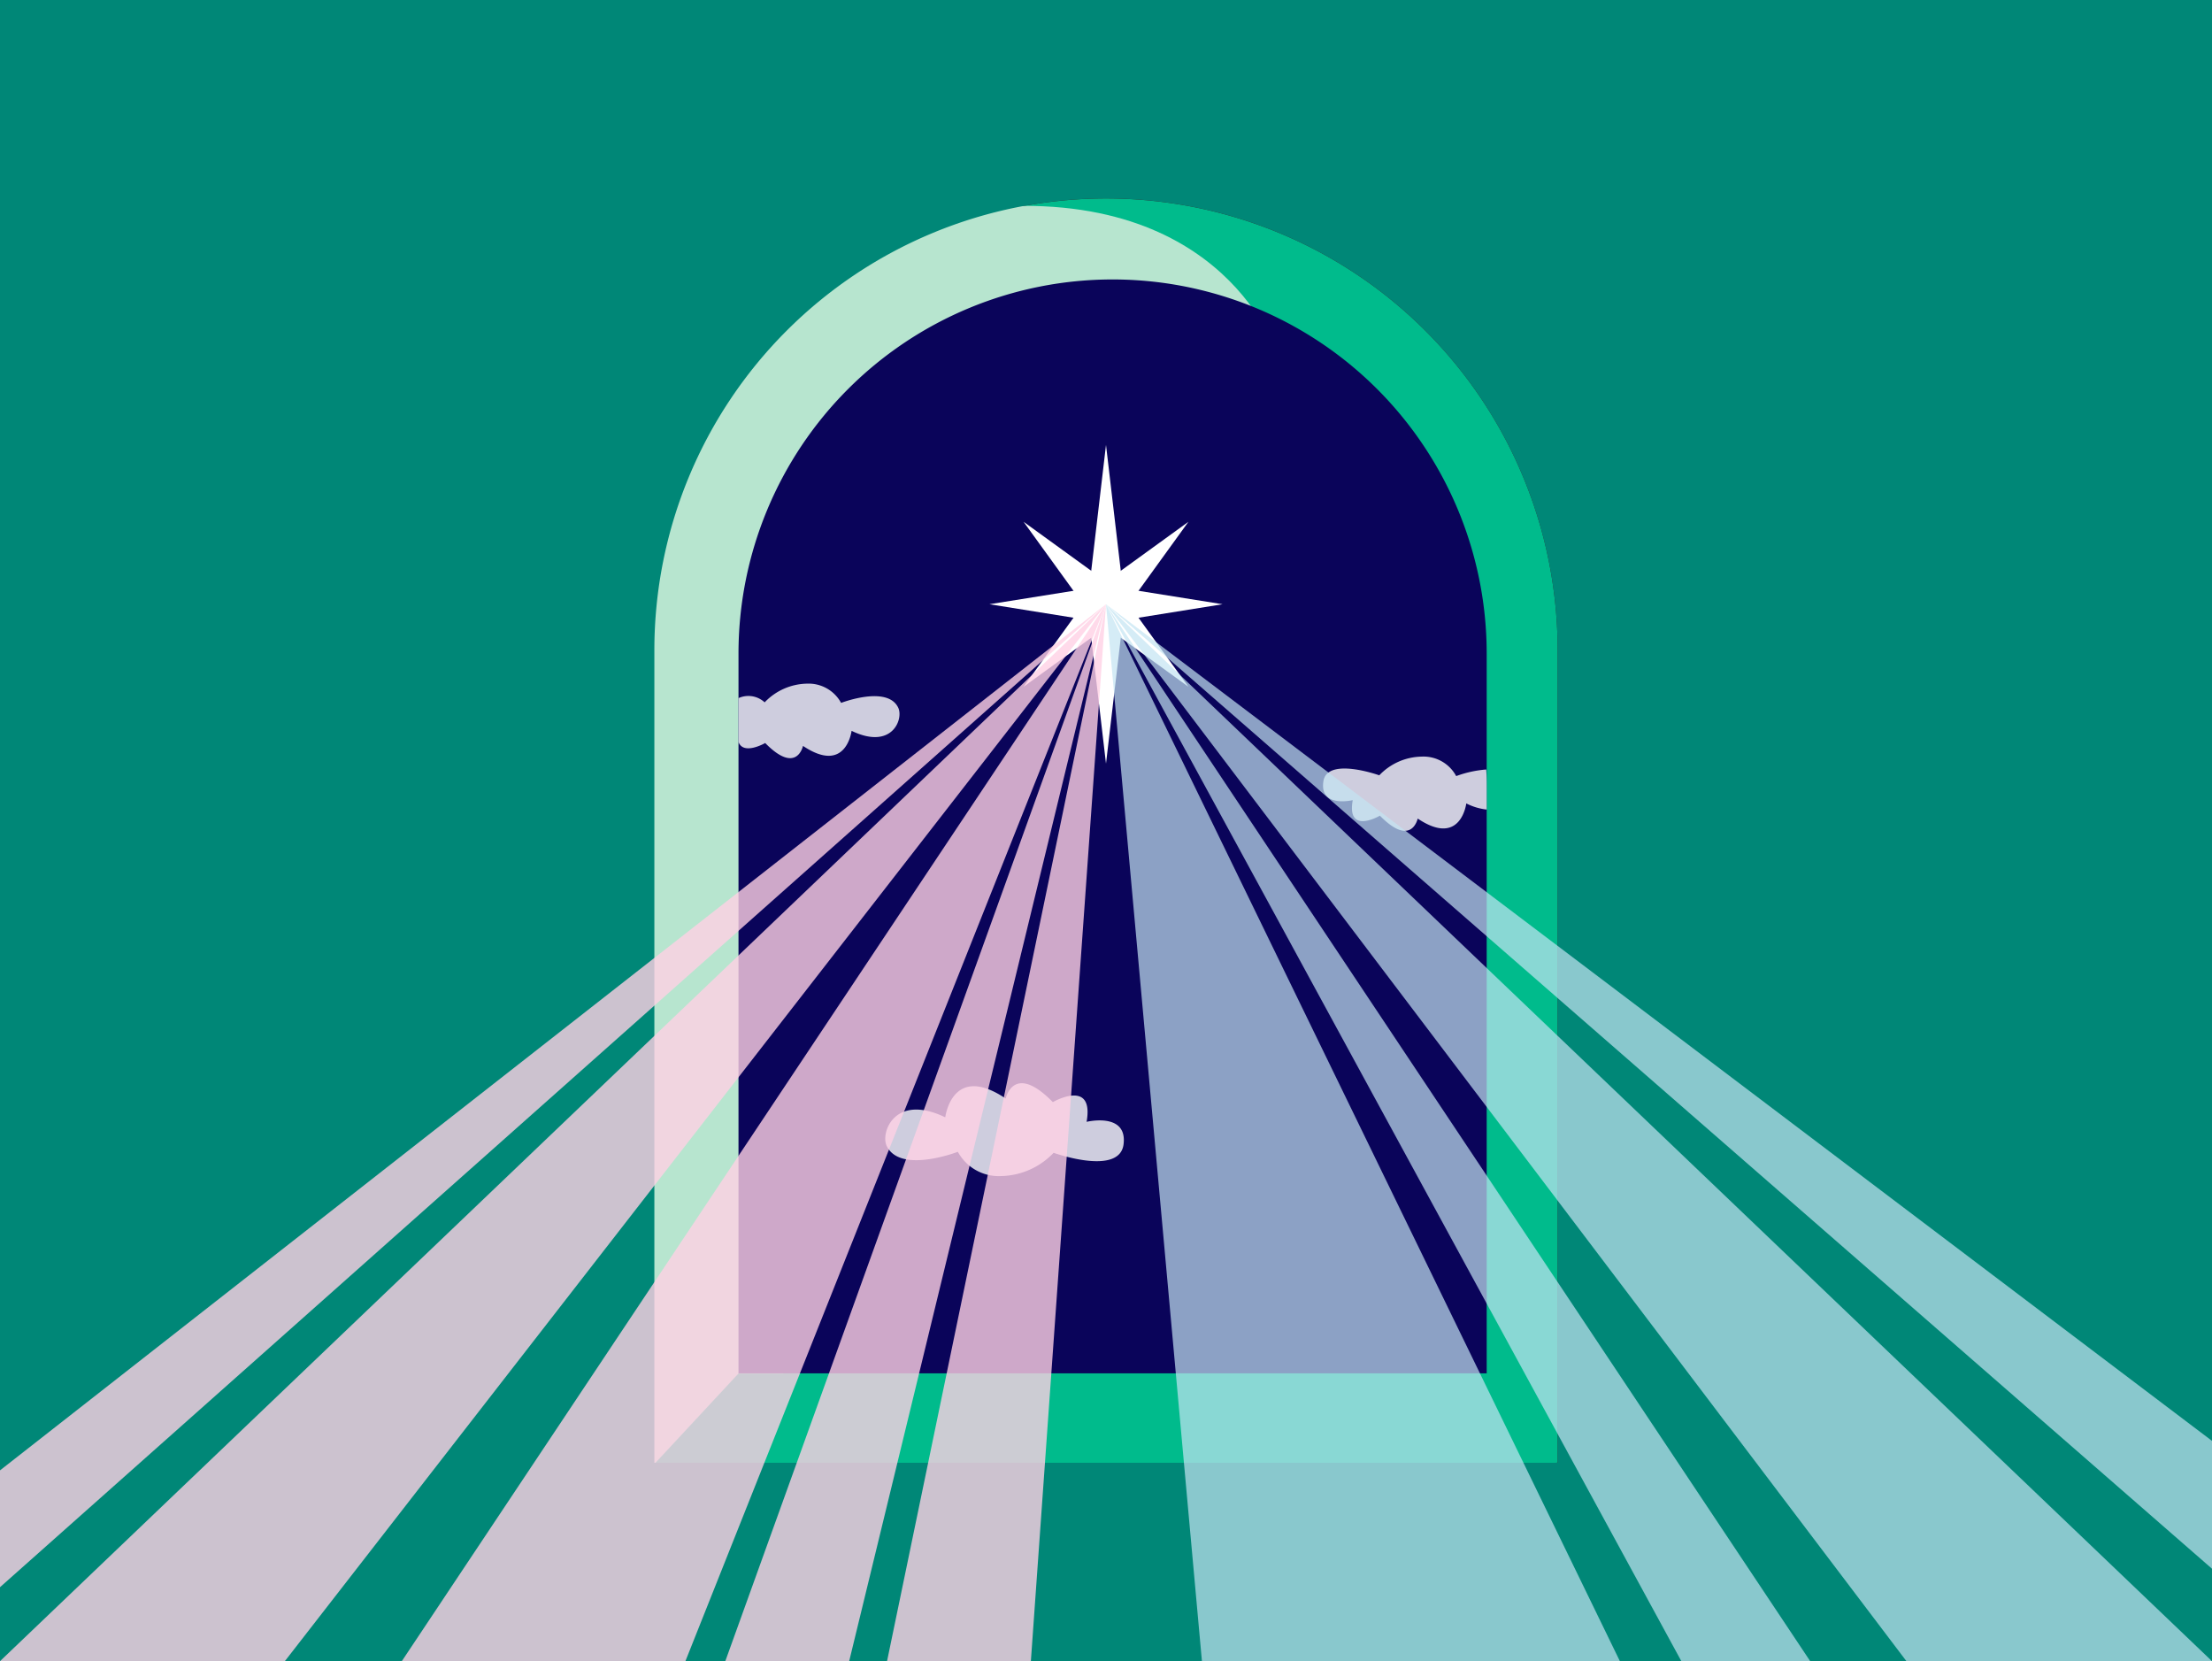 <svg xmlns="http://www.w3.org/2000/svg" viewBox="0 0 285 214"><rect x="0" y="0" width="285" height="214" fill="#333333" stroke="none"/><defs><style>.cls-1{fill:#00bb8c;}.cls-2{fill:#b7e5cf;}.cls-3{fill:#0a045a;}.cls-4,.cls-5{fill:#fff;}.cls-5,.cls-7{opacity:0.8;}.cls-6{fill:#008777;}.cls-7{fill:#ffd1e5;}.cls-8{fill:#c4e4f2;opacity:0.7;}</style></defs><g id="Layer_2" data-name="Layer 2"><path class="cls-1" d="M142.5,25.57A58.18,58.18,0,0,0,84.31,83.75V188.43H200.69V83.75A58.18,58.18,0,0,0,142.5,25.57Z"/><path class="cls-2" d="M100.94,178.25V96.92s-4.42-62.68,63.28-52c0,0-7.4-22.53-41.32-17.73C88.78,32,68,84.25,68,84.25l1.17,105.5H90.26Z"/><path class="cls-3" d="M143.35,36a48.2,48.2,0,0,0-48.2,48.2v92.72h96.4V84.22A48.2,48.2,0,0,0,143.35,36Z"/><polygon class="cls-1" points="200.54 188.44 84.46 188.44 95.15 176.94 191.55 176.94 200.54 188.44"/><polygon class="cls-4" points="142.5 57.32 140.09 77.84 144.91 77.84 142.5 57.32"/><polygon class="cls-4" points="142.5 98.37 144.91 77.84 140.09 77.84 142.5 98.37"/><polygon class="cls-4" points="157.52 77.84 142.5 75.44 142.5 80.25 157.52 77.84"/><polygon class="cls-4" points="127.48 77.84 142.5 80.25 142.5 75.44 127.48 77.84"/><polygon class="cls-4" points="153.12 67.22 140.8 76.14 144.2 79.55 153.12 67.22"/><polygon class="cls-4" points="131.88 88.47 144.2 79.55 140.8 76.14 131.88 88.47"/><polygon class="cls-4" points="131.88 67.22 140.8 79.55 144.2 76.14 131.88 67.22"/><polygon class="cls-4" points="153.12 88.47 144.2 76.14 140.8 79.55 153.12 88.47"/><path class="cls-5" d="M98.59,95.72c4.08,4.16,4.87.37,4.87.37,5.57,3.74,6.26-1.94,6.26-1.94,5.26,2.53,6.73-1.58,6-3-1.41-2.9-7.35-.6-7.35-.6A4.77,4.77,0,0,0,104,88.07a7.72,7.72,0,0,0-5.48,2.41,3.08,3.08,0,0,0-3.36-.55v5.68C95.82,97.32,98.59,95.72,98.59,95.72Z"/><path class="cls-5" d="M140,144.52c1-5.64-4.35-2.54-4.35-2.54-5.08-5.19-6.07-.46-6.07-.46-6.93-4.66-7.79,2.42-7.79,2.42-6.54-3.15-8.38,2-7.54,3.7,1.76,3.61,9.16.74,9.16.74a6,6,0,0,0,5.52,3.13,9.62,9.62,0,0,0,6.82-3s8.36,3,9-1C145.36,143.22,140,144.52,140,144.52Z"/><path class="cls-5" d="M191.55,101.64c0-.84,0-1.68-.06-2.51a14.46,14.46,0,0,0-3.87.85,4.78,4.78,0,0,0-4.44-2.51,7.71,7.71,0,0,0-5.47,2.41s-6.72-2.41-7.2.77c-.53,3.47,3.78,2.43,3.78,2.43-.81,4.53,3.5,2,3.5,2,4.08,4.16,4.87.37,4.87.37,5.57,3.74,6.26-1.95,6.26-1.95a7.56,7.56,0,0,0,2.63.79Z"/><path class="cls-6" d="M0,0V214H285V0ZM200.69,188.44H84.31V83.75a58.19,58.19,0,0,1,116.38,0Z"/><polygon class="cls-7" points="142.5 77.84 51.77 214 88.31 214 142.5 77.84"/><polygon class="cls-7" points="142.5 77.84 93.45 214 109.41 214 142.5 77.84"/><polygon class="cls-7" points="142.5 77.84 114.29 214 132.82 214 142.5 77.84"/><polygon class="cls-7" points="142.5 77.84 0 214 36.7 214 142.5 77.84"/><polygon class="cls-7" points="0 204.47 142.5 77.84 0 189.42 0 204.47"/><polygon class="cls-8" points="142.5 77.84 208.71 214 154.86 214 142.5 77.84"/><polygon class="cls-8" points="142.5 77.84 233.23 214 216.63 214 142.5 77.84"/><polygon class="cls-8" points="142.5 77.84 285 214 245.63 214 142.5 77.84"/><polygon class="cls-8" points="285 202.09 142.5 77.84 285 185.62 285 202.09"/></g></svg>